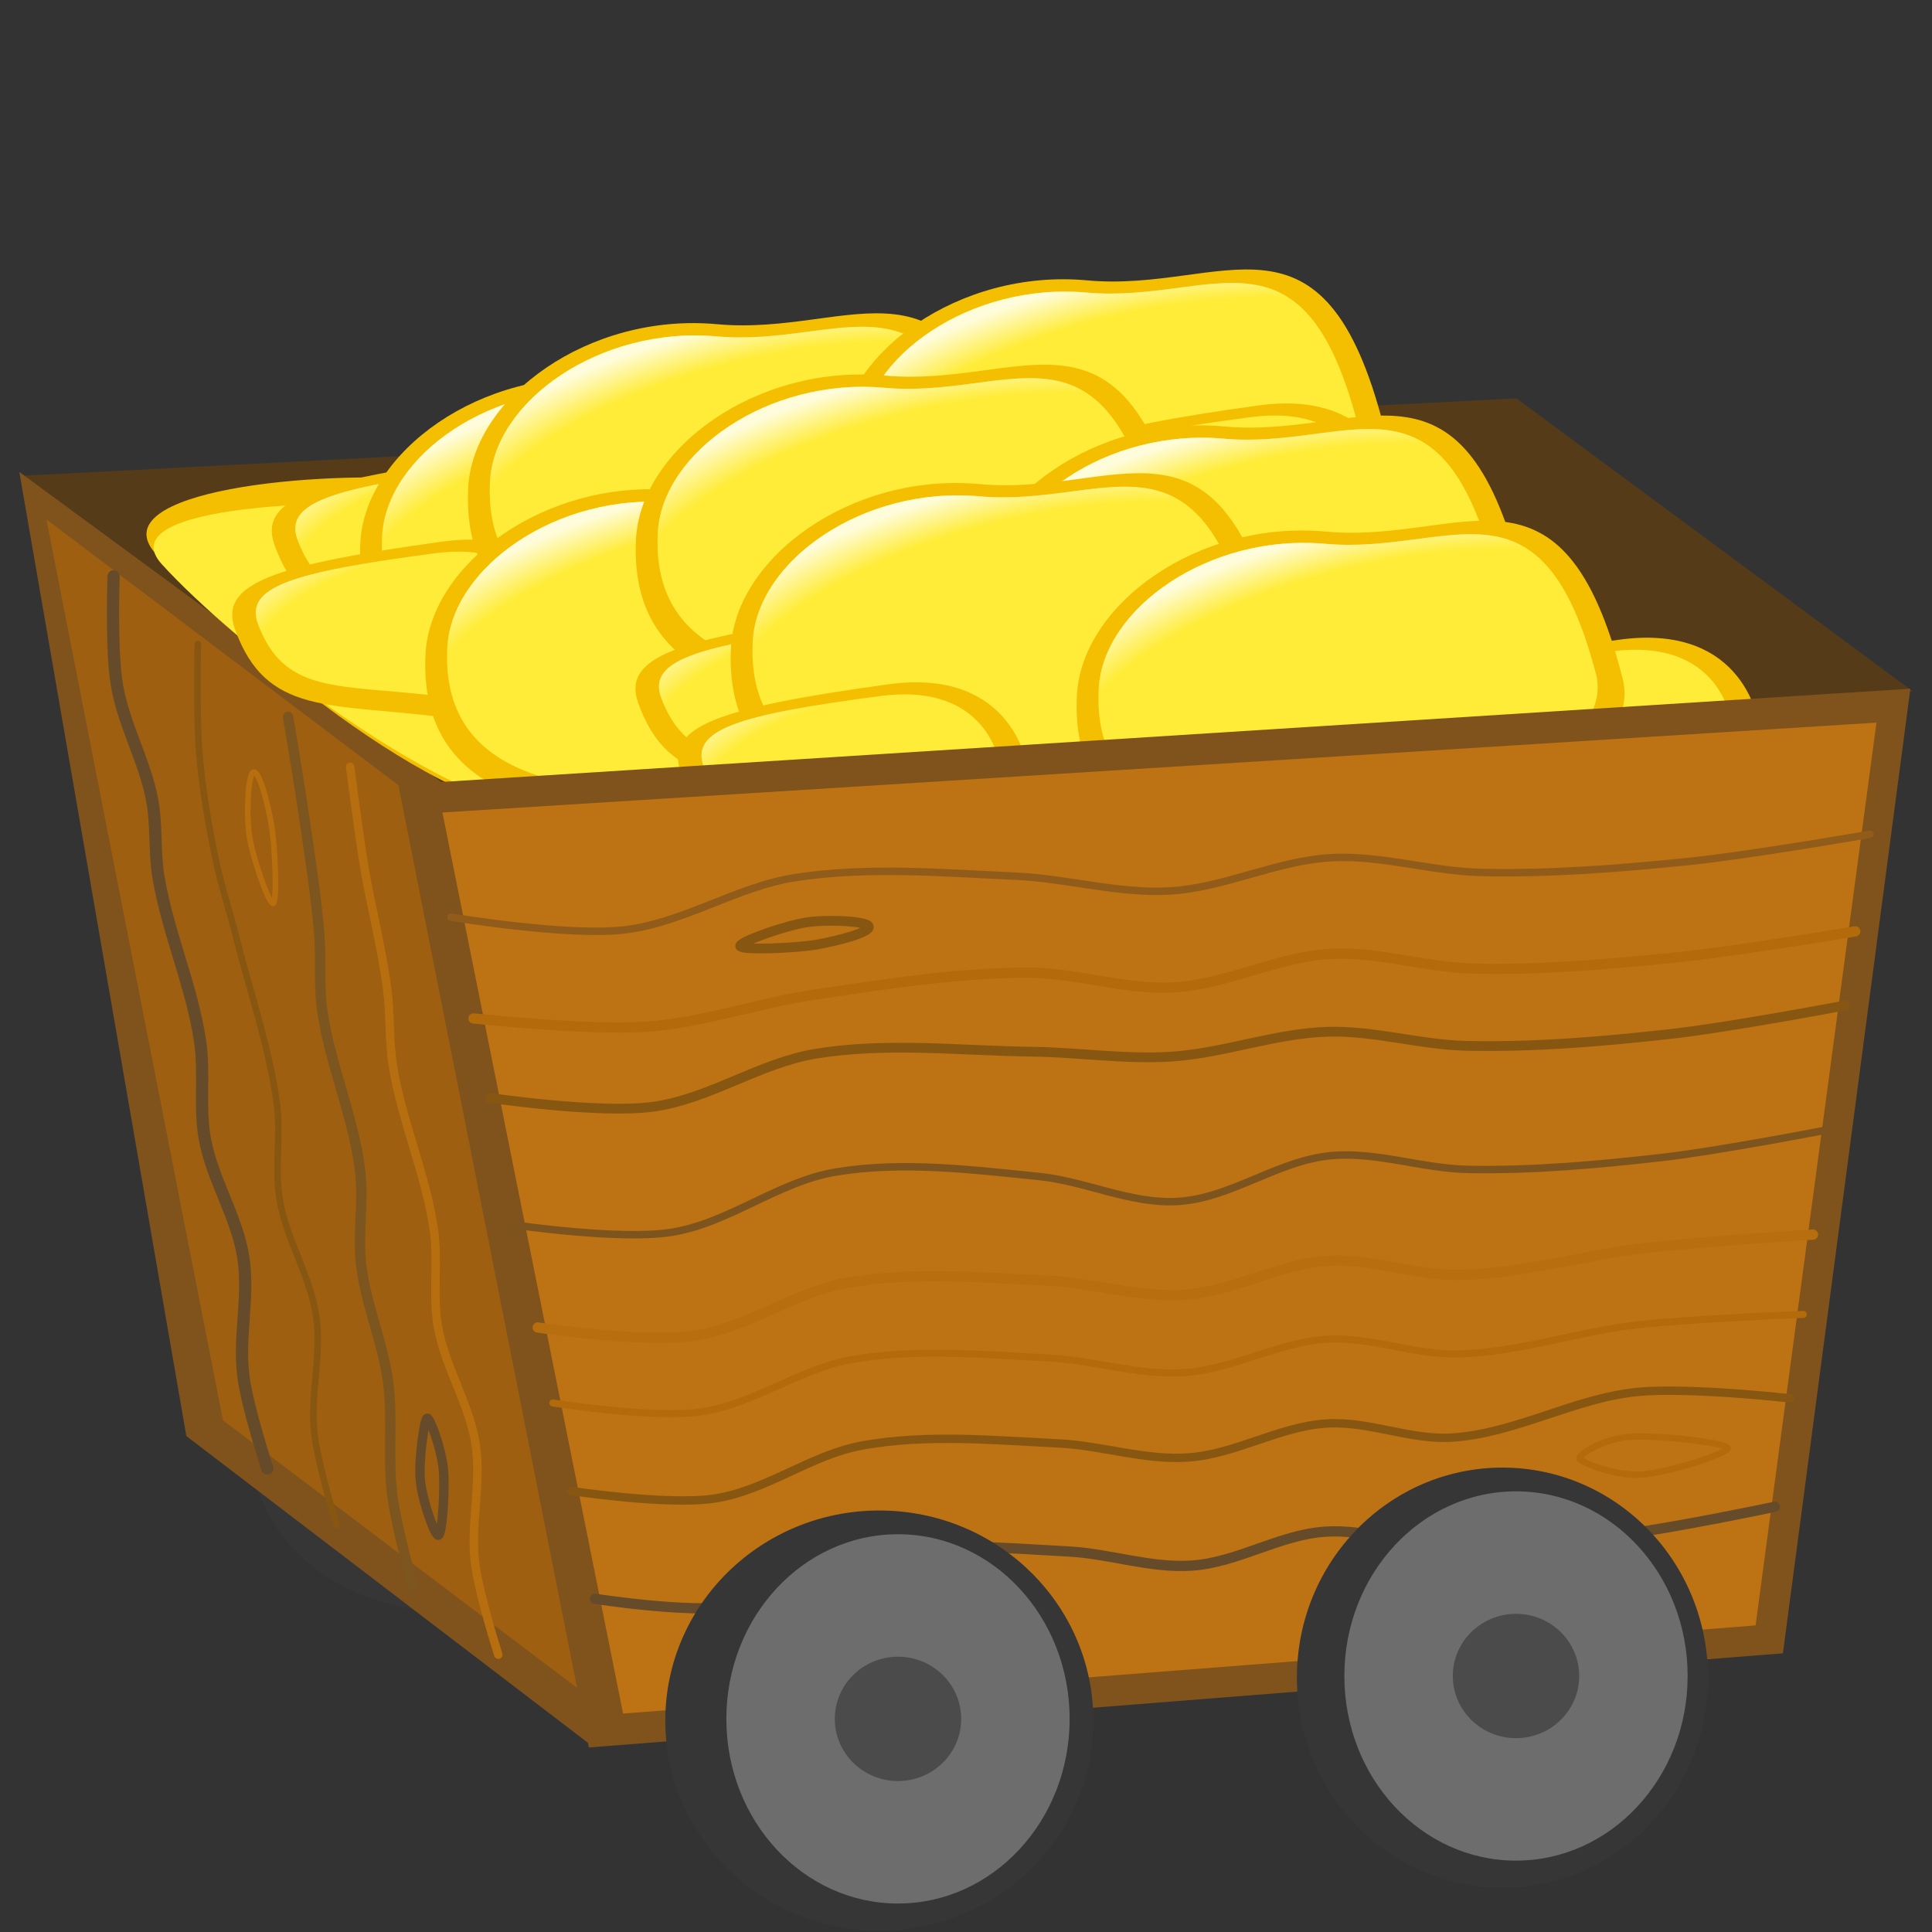<!--Created with Inkscape (http://www.inkscape.org/)--><svg xmlns:dc="http://purl.org/dc/elements/1.1/" xmlns:cc="http://creativecommons.org/ns#" xmlns:rdf="http://www.w3.org/1999/02/22-rdf-syntax-ns#" xmlns="http://www.w3.org/2000/svg" xmlns:xlink="http://www.w3.org/1999/xlink" xmlns:sodipodi="http://sodipodi.sourceforge.net/DTD/sodipodi-0.dtd" xmlns:inkscape="http://www.inkscape.org/namespaces/inkscape" width="100" height="100" sodipodi:version="0.32" inkscape:version="0.91 r13725" version="1.0" sodipodi:docname="mining.svg"><rect width="100%" height="100%" fill="#333333" stroke="none"/><sodipodi:namedview pagecolor="#ffffff" bordercolor="#666666" borderopacity="1.0" inkscape:pageopacity="0.0" inkscape:pageshadow="2" inkscape:zoom="5.5366461" inkscape:cx="2.1233633" inkscape:cy="61.662536" inkscape:document-units="px" inkscape:current-layer="layer1" height="100px" width="100px" inkscape:window-width="1880" inkscape:window-height="1060" inkscape:window-x="-3" inkscape:window-y="-3" showgrid="false" inkscape:window-maximized="1"/><defs><radialGradient inkscape:collect="always" xlink:href="#a" id="j" gradientUnits="userSpaceOnUse" gradientTransform="matrix(.028 .125 -.284 .065 76.485 133.487)" cx="-624.746" cy="386.521" fx="-624.746" fy="386.521" r="76.705"/><radialGradient inkscape:collect="always" xlink:href="#a" id="b" gradientUnits="userSpaceOnUse" gradientTransform="matrix(.004 .079 -.151 .027 31.393 148.01)" cx="-1084.338" cy="688.134" fx="-1084.338" fy="688.134" r="76.705"/><radialGradient inkscape:collect="always" xlink:href="#a" id="q" gradientUnits="userSpaceOnUse" gradientTransform="matrix(.004 .079 -.151 .027 91.948 157.72)" cx="-1084.338" cy="688.134" fx="-1084.338" fy="688.134" r="76.705"/><radialGradient inkscape:collect="always" xlink:href="#a" id="p" gradientUnits="userSpaceOnUse" gradientTransform="matrix(.004 .079 -.151 .027 53.023 160.094)" cx="-1084.338" cy="688.134" fx="-1084.338" fy="688.134" r="76.705"/><radialGradient inkscape:collect="always" xlink:href="#a" id="o" gradientUnits="userSpaceOnUse" gradientTransform="matrix(.004 .079 -.151 .027 80.027 153.023)" cx="-1084.338" cy="688.134" fx="-1084.338" fy="688.134" r="76.705"/><radialGradient inkscape:collect="always" xlink:href="#a" id="n" gradientUnits="userSpaceOnUse" gradientTransform="matrix(.028 .125 -.284 .065 81.542 139.267)" cx="-624.746" cy="386.521" fx="-624.746" fy="386.521" r="76.705"/><radialGradient inkscape:collect="always" xlink:href="#a" id="m" gradientUnits="userSpaceOnUse" gradientTransform="matrix(.004 .079 -.151 .027 61.966 150.314)" cx="-1084.338" cy="688.134" fx="-1084.338" fy="688.134" r="76.705"/><radialGradient inkscape:collect="always" xlink:href="#a" id="l" gradientUnits="userSpaceOnUse" gradientTransform="matrix(.028 .125 -.284 .065 94.546 136.197)" cx="-624.746" cy="386.521" fx="-624.746" fy="386.521" r="76.705"/><radialGradient inkscape:collect="always" xlink:href="#a" id="k" gradientUnits="userSpaceOnUse" gradientTransform="matrix(.004 .079 -.151 .027 50.759 156.424)" cx="-1084.338" cy="688.134" fx="-1084.338" fy="688.134" r="76.705"/><radialGradient inkscape:collect="always" xlink:href="#a" id="r" gradientUnits="userSpaceOnUse" gradientTransform="matrix(.028 .125 -.284 .065 99.965 141.796)" cx="-624.746" cy="386.521" fx="-624.746" fy="386.521" r="76.705"/><radialGradient inkscape:collect="always" xlink:href="#a" id="i" gradientUnits="userSpaceOnUse" gradientTransform="matrix(.028 .125 -.284 .065 65.278 139.598)" cx="-624.746" cy="386.521" fx="-624.746" fy="386.521" r="76.705"/><radialGradient inkscape:collect="always" xlink:href="#a" id="h" gradientUnits="userSpaceOnUse" gradientTransform="matrix(.004 .079 -.151 .027 72.737 145.244)" cx="-1084.338" cy="688.134" fx="-1084.338" fy="688.134" r="76.705"/><radialGradient inkscape:collect="always" xlink:href="#a" id="g" gradientUnits="userSpaceOnUse" gradientTransform="matrix(.028 .125 -.284 .065 87.255 128.417)" cx="-624.746" cy="386.521" fx="-624.746" fy="386.521" r="76.705"/><radialGradient inkscape:collect="always" xlink:href="#a" id="f" gradientUnits="userSpaceOnUse" gradientTransform="matrix(.004 .079 -.151 .027 53.032 147.578)" cx="-1084.338" cy="688.134" fx="-1084.338" fy="688.134" r="76.705"/><radialGradient inkscape:collect="always" xlink:href="#a" id="e" gradientUnits="userSpaceOnUse" gradientTransform="matrix(.028 .125 -.284 .065 67.55 130.751)" cx="-624.746" cy="386.521" fx="-624.746" fy="386.521" r="76.705"/><radialGradient inkscape:collect="always" xlink:href="#a" id="d" gradientUnits="userSpaceOnUse" gradientTransform="matrix(.004 .079 -.151 .027 29.287 152.494)" cx="-1084.338" cy="688.134" fx="-1084.338" fy="688.134" r="76.705"/><radialGradient inkscape:collect="always" xlink:href="#a" id="c" gradientUnits="userSpaceOnUse" gradientTransform="matrix(.028 .125 -.284 .065 61.806 133.668)" cx="-624.746" cy="386.521" fx="-624.746" fy="386.521" r="76.705"/><linearGradient id="a"><stop offset="0" style="stop-color:#fffcdc;stop-opacity:0"/><stop style="stop-color:#fffcdc;stop-opacity:0" offset="0.789"/><stop offset="1" style="stop-color:#fffcdc;stop-opacity:1"/></linearGradient></defs><g inkscape:label="Calque 1" inkscape:groupmode="layer" style="display:inline"><path sodipodi:nodetypes="sssss" inkscape:connector-curvature="0" d="M30.521 73.547c0 5.279-2.93 10.527-7.805 9.973-6.94-.789-9.963-4.985-9.963-9.973 0-5.278 3.977-9.557 8.884-9.557 6.899 0 8.884 4.279 8.884 9.557z" style="color:#000;display:inline;overflow:visible;visibility:visible;fill:#363636;fill-opacity:1;fill-rule:nonzero;stroke:none;stroke-width:5.258;marker:none;enable-background:accumulate"/><path sodipodi:nodetypes="ccccc" inkscape:connector-curvature="0" d="m78.488 20.617-77.4 4.012 21.038 16.826L99 35.778z" style="color:#000;display:inline;overflow:visible;visibility:visible;fill:#563b19;fill-opacity:1;stroke:none;stroke-width:1.621;stroke-linejoin:round;stroke-miterlimit:4;stroke-opacity:1;marker:none;enable-background:accumulate"/><path sodipodi:nodetypes="ccccc" inkscape:connector-curvature="0" d="M1 24.428 9.645 74.33 30.61 90.343l-7.591-49.736z" style="color:#000;display:inline;overflow:visible;visibility:visible;fill:#7f531b;fill-opacity:1;stroke:none;stroke-width:1.621;stroke-linejoin:round;stroke-miterlimit:4;stroke-opacity:1;marker:none;enable-background:accumulate"/><path sodipodi:nodetypes="ccccc" inkscape:connector-curvature="0" d="m2.404 26.886 9.137 46.63 19.947 15.071-9.137-46.64z" style="color:#000;display:inline;overflow:visible;visibility:visible;fill:#9e5f11;fill-opacity:1;stroke:none;stroke-width:1.621;stroke-linejoin:round;stroke-miterlimit:4;stroke-opacity:1;marker:none;enable-background:accumulate"/><path style="fill:none;stroke:#654b29;stroke-width:.65;stroke-linecap:round;stroke-linejoin:miter;stroke-miterlimit:4;stroke-dasharray:none;stroke-opacity:1" d="M44.836 21.797s-.142 3.866.17 5.757c.347 2.114 1.472 4.018 1.876 6.12.26 1.352.114 2.765.34 4.123.497 2.976 1.773 5.77 2.219 8.754.256 1.718-.058 3.504.255 5.212.4 2.182 1.701 4.11 2.047 6.302.327 2.072-.265 4.22 0 6.302.215 1.692 1.28 4.94 1.28 4.94" inkscape:connector-curvature="0" sodipodi:nodetypes="csssssssc" transform="matrix(.972 0 0 .972 -37.7 8.645)"/><path style="fill:none;stroke:#875712;stroke-width:.35;stroke-linecap:round;stroke-linejoin:miter;stroke-miterlimit:4;stroke-dasharray:none;stroke-opacity:1" d="M49.32 25.394s-.083 3.795.07 5.683c.15 1.88.459 3.747.837 5.591.313 1.522.799 2.998 1.18 4.502.73 2.886 1.717 5.72 2.118 8.68.23 1.695-.128 3.45.155 5.137.361 2.153 1.636 4.065 1.947 6.227.296 2.052-.33 4.166-.1 6.227.184 1.664 1.18 4.865 1.18 4.865" inkscape:connector-curvature="0" sodipodi:nodetypes="csssssssc" transform="matrix(.972 0 0 .972 -37.7 8.645)"/><path style="fill:none;stroke:#7c551f;stroke-width:.55;stroke-linecap:round;stroke-linejoin:miter;stroke-miterlimit:4;stroke-dasharray:none;stroke-opacity:1" d="M54.126 29.278s.58 3.43.83 5.15c.31 2.136.651 4.27.83 6.422.11 1.319-.03 2.659.147 3.97.395 2.925 1.667 5.67 2.025 8.6.205 1.673-.138 3.387.062 5.06.254 2.115 1.152 4.102 1.432 6.213.267 2.01-.034 4.074.229 6.085.213 1.626 1.086 4.787 1.086 4.787" inkscape:connector-curvature="0" sodipodi:nodetypes="csssssssc" transform="matrix(.972 0 0 .972 -37.7 8.645)"/><path style="fill:none;stroke:#b76e0e;stroke-width:.45;stroke-linecap:round;stroke-linejoin:miter;stroke-miterlimit:4;stroke-dasharray:none;stroke-opacity:1" d="M57.43 31.94s.448 3.463.73 5.184c.365 2.222.952 4.402 1.243 6.637.177 1.355.087 2.744.304 4.093.476 2.967 1.751 5.75 2.18 8.725.248 1.71-.083 3.484.22 5.184.385 2.17 1.677 4.092 2.01 6.273.315 2.064-.29 4.2-.038 6.273.204 1.682 1.242 4.911 1.242 4.911" inkscape:connector-curvature="0" sodipodi:nodetypes="csssssssc" transform="matrix(.972 0 0 .972 -37.7 8.645)"/><path style="color:#000;display:inline;overflow:visible;visibility:visible;fill:none;stroke:#b76e0e;stroke-width:.3;stroke-linecap:round;stroke-linejoin:round;stroke-miterlimit:4;stroke-dasharray:none;stroke-dashoffset:0;stroke-opacity:1;marker:none;enable-background:accumulate" d="M52.302 32.218c-.299.022-.407 2.072-.256 3.269.152 1.197 1.051 3.77 1.28 3.723.23-.047.117-3.003-.085-4.177-.203-1.175-.64-2.838-.939-2.815z" inkscape:connector-curvature="0" sodipodi:nodetypes="sssss" transform="matrix(.972 0 0 .972 -37.7 8.645)"/><path style="color:#000;display:inline;overflow:visible;visibility:visible;fill:none;stroke:#654b29;stroke-width:.5;stroke-linecap:round;stroke-linejoin:round;stroke-miterlimit:4;stroke-dasharray:none;stroke-dashoffset:0;stroke-opacity:1;marker:none;enable-background:accumulate" d="M61.534 66.63c-.147.031-.476 2.274-.362 3.338.114 1.065.765 2.945.965 2.89.2-.056.375-2.605.242-3.66-.133-1.056-.698-2.6-.845-2.569z" inkscape:connector-curvature="0" sodipodi:nodetypes="sssss" transform="matrix(.972 0 0 .972 -37.7 8.645)"/><path sodipodi:nodetypes="sssss" inkscape:connector-curvature="0" d="M43.768 38.586c1.09 4.22-7.81 3.707-14.546 3.707S11.724 32.777 8.047 28.647c-2.884-3.239 8.32-4.365 14.609-3.794 6.71.61 18.178 2.378 21.112 13.733z" style="color:#000;display:inline;overflow:visible;visibility:visible;fill:#f4bf00;fill-opacity:1;stroke:none;stroke-width:1;marker:none;enable-background:accumulate"/><path sodipodi:nodetypes="sssss" inkscape:connector-curvature="0" d="M-56.167 91.005c1.08 4.12-7.734 3.619-14.404 3.619s-18.37-9.462-22.012-13.494c-2.855-3.163 9.283-3.577 15.51-3.019 6.643.595 18 1.808 20.906 12.894z" style="color:#000;display:inline;overflow:visible;visibility:visible;fill:#ffec39;fill-opacity:1;stroke:none;stroke-width:1;marker:none;enable-background:accumulate" transform="matrix(.972 0 0 .972 98.357 -49.665)"/><path sodipodi:nodetypes="sssss" inkscape:connector-curvature="0" d="M-67.911 81.366c0 2.58-1.536 4.195-7.627 3.432-6.03-.755-9.383-.09-11.03-4.672-.884-2.463 2.085-3.432 11.03-4.672 6.015-.833 7.627 3.331 7.627 5.912z" style="color:#000;display:inline;overflow:visible;visibility:visible;fill:#f4bf00;fill-opacity:1;fill-rule:nonzero;stroke:none;stroke-width:.932;marker:none;enable-background:accumulate" transform="matrix(.972 0 0 .972 98.357 -49.665)"/><path sodipodi:nodetypes="sssss" inkscape:connector-curvature="0" d="M-69.429 80.872c0 2.093-1.31 3.404-6.504 2.785-5.142-.613-8.002-.073-9.406-3.791-.755-1.999 1.778-2.786 9.406-3.791 5.13-.677 6.504 2.703 6.504 4.797z" style="color:#000;display:inline;overflow:visible;visibility:visible;fill:#ffec39;fill-opacity:1;fill-rule:nonzero;stroke:none;stroke-width:.932;marker:none;enable-background:accumulate" transform="matrix(.972 0 0 .972 98.357 -49.665)"/><path sodipodi:nodetypes="sssss" inkscape:connector-curvature="0" d="M-69.429 80.872c0 2.093-1.31 3.404-6.504 2.785-5.142-.613-8.002-.073-9.406-3.791-.755-1.999 1.778-2.786 9.406-3.791 5.13-.677 6.504 2.703 6.504 4.797z" style="color:#000;display:inline;overflow:visible;visibility:visible;opacity:.6;fill:url(#b);fill-opacity:1;fill-rule:nonzero;stroke:none;stroke-width:.686;marker:none;enable-background:accumulate" transform="matrix(.972 0 0 .972 98.357 -49.665)"/><path style="color:#000;display:inline;overflow:visible;visibility:visible;fill:#f4bf00;fill-opacity:1;stroke:none;stroke-width:1;marker:none;enable-background:accumulate" d="M-52.941 79.104c1.184 4.651-8.488 9.592-15.807 9.592-7.32 0-13.619-1.506-13.254-8.71.243-4.804 6.42-9.34 13.254-8.71 7.29.672 12.619-4.688 15.807 7.828z" inkscape:connector-curvature="0" sodipodi:nodetypes="sssss" transform="matrix(.972 0 0 .972 98.357 -49.665)"/><path style="color:#000;display:inline;overflow:visible;visibility:visible;fill:#ffec39;fill-opacity:1;stroke:none;stroke-width:1;marker:none;enable-background:accumulate" d="M-54.361 78.86c1.08 4.119-7.734 8.495-14.404 8.495s-12.41-1.334-12.078-7.715c.222-4.255 5.85-8.272 12.078-7.714 6.644.595 11.499-4.153 14.404 6.933z" inkscape:connector-curvature="0" sodipodi:nodetypes="sssss" transform="matrix(.972 0 0 .972 98.357 -49.665)"/><path style="color:#000;display:inline;overflow:visible;visibility:visible;fill:url(#c);fill-opacity:1;fill-rule:nonzero;stroke:none;stroke-width:.686;marker:none;enable-background:accumulate" d="M-54.361 78.86c1.08 4.119-7.734 8.495-14.404 8.495s-12.41-1.334-12.078-7.715c.222-4.255 5.85-8.272 12.078-7.714 6.644.595 11.499-4.153 14.404 6.933z" inkscape:connector-curvature="0" sodipodi:nodetypes="sssss" transform="matrix(.972 0 0 .972 98.357 -49.665)"/><path style="color:#000;display:inline;overflow:visible;visibility:visible;fill:#f4bf00;fill-opacity:1;fill-rule:nonzero;stroke:none;stroke-width:.932;marker:none;enable-background:accumulate" d="M-70.017 85.85c0 2.58-1.536 4.195-7.627 3.432-6.029-.755-9.383-.09-11.03-4.672-.884-2.463 2.085-3.432 11.03-4.672 6.015-.833 7.627 3.332 7.627 5.912z" inkscape:connector-curvature="0" sodipodi:nodetypes="sssss" transform="matrix(.972 0 0 .972 98.357 -49.665)"/><path style="color:#000;display:inline;overflow:visible;visibility:visible;fill:#ffec39;fill-opacity:1;fill-rule:nonzero;stroke:none;stroke-width:.932;marker:none;enable-background:accumulate" d="M-71.535 85.356c0 2.094-1.31 3.404-6.504 2.785-5.142-.612-8.002-.072-9.406-3.791-.755-1.999 1.778-2.785 9.406-3.791 5.13-.677 6.504 2.703 6.504 4.797z" inkscape:connector-curvature="0" sodipodi:nodetypes="sssss" transform="matrix(.972 0 0 .972 98.357 -49.665)"/><path style="color:#000;display:inline;overflow:visible;visibility:visible;opacity:.6;fill:url(#d);fill-opacity:1;fill-rule:nonzero;stroke:none;stroke-width:.686;marker:none;enable-background:accumulate" d="M-71.535 85.356c0 2.094-1.31 3.404-6.504 2.785-5.142-.612-8.002-.072-9.406-3.791-.755-1.999 1.778-2.785 9.406-3.791 5.13-.677 6.504 2.703 6.504 4.797z" inkscape:connector-curvature="0" sodipodi:nodetypes="sssss" transform="matrix(.972 0 0 .972 98.357 -49.665)"/><path style="color:#000;display:inline;overflow:visible;visibility:visible;fill:#f4bf00;fill-opacity:1;stroke:none;stroke-width:1;marker:none;enable-background:accumulate" d="M-47.197 76.188c1.185 4.651-8.487 9.592-15.807 9.592s-13.618-1.507-13.253-8.71c.243-4.804 6.42-9.34 13.253-8.71 7.291.671 12.62-4.689 15.807 7.828z" inkscape:connector-curvature="0" sodipodi:nodetypes="sssss" transform="matrix(.972 0 0 .972 98.357 -49.665)"/><path style="color:#000;display:inline;overflow:visible;visibility:visible;fill:#ffec39;fill-opacity:1;stroke:none;stroke-width:1;marker:none;enable-background:accumulate" d="M-48.616 75.943c1.08 4.12-7.734 8.496-14.405 8.496-6.67 0-12.41-1.335-12.077-7.715.222-4.255 5.85-8.272 12.077-7.715 6.644.596 11.5-4.152 14.405 6.934z" inkscape:connector-curvature="0" sodipodi:nodetypes="sssss" transform="matrix(.972 0 0 .972 98.357 -49.665)"/><path style="color:#000;display:inline;overflow:visible;visibility:visible;fill:url(#e);fill-opacity:1;fill-rule:nonzero;stroke:none;stroke-width:.686;marker:none;enable-background:accumulate" d="M-48.616 75.943c1.08 4.12-7.734 8.496-14.405 8.496-6.67 0-12.41-1.335-12.077-7.715.222-4.255 5.85-8.272 12.077-7.715 6.644.596 11.5-4.152 14.405 6.934z" inkscape:connector-curvature="0" sodipodi:nodetypes="sssss" transform="matrix(.972 0 0 .972 98.357 -49.665)"/><path style="color:#000;display:inline;overflow:visible;visibility:visible;fill:#f4bf00;fill-opacity:1;fill-rule:nonzero;stroke:none;stroke-width:.932;marker:none;enable-background:accumulate" d="M-46.272 80.933c0 2.58-1.536 4.195-7.627 3.433-6.03-.755-9.383-.09-11.03-4.672-.884-2.463 2.085-3.432 11.03-4.672 6.015-.833 7.627 3.331 7.627 5.911z" inkscape:connector-curvature="0" sodipodi:nodetypes="sssss" transform="matrix(.972 0 0 .972 98.357 -49.665)"/><path style="color:#000;display:inline;overflow:visible;visibility:visible;fill:#ffec39;fill-opacity:1;fill-rule:nonzero;stroke:none;stroke-width:.932;marker:none;enable-background:accumulate" d="M-47.79 80.44c0 2.093-1.31 3.404-6.505 2.785-5.141-.613-8.002-.073-9.405-3.791-.755-1.999 1.777-2.786 9.405-3.791 5.13-.677 6.505 2.703 6.505 4.797z" inkscape:connector-curvature="0" sodipodi:nodetypes="sssss" transform="matrix(.972 0 0 .972 98.357 -49.665)"/><path style="color:#000;display:inline;overflow:visible;visibility:visible;opacity:.6;fill:url(#f);fill-opacity:1;fill-rule:nonzero;stroke:none;stroke-width:.686;marker:none;enable-background:accumulate" d="M-47.79 80.44c0 2.093-1.31 3.404-6.505 2.785-5.141-.613-8.002-.073-9.405-3.791-.755-1.999 1.777-2.786 9.405-3.791 5.13-.677 6.505 2.703 6.505 4.797z" inkscape:connector-curvature="0" sodipodi:nodetypes="sssss" transform="matrix(.972 0 0 .972 98.357 -49.665)"/><path style="color:#000;display:inline;overflow:visible;visibility:visible;fill:#f4bf00;fill-opacity:1;stroke:none;stroke-width:1;marker:none;enable-background:accumulate" d="M-27.492 73.854c1.185 4.65-8.487 9.591-15.807 9.591s-13.619-1.506-13.254-8.71c.243-4.804 6.42-9.34 13.254-8.71 7.29.672 12.619-4.688 15.807 7.829z" inkscape:connector-curvature="0" sodipodi:nodetypes="sssss" transform="matrix(.972 0 0 .972 98.357 -49.665)"/><path style="color:#000;display:inline;overflow:visible;visibility:visible;fill:#ffec39;fill-opacity:1;stroke:none;stroke-width:1;marker:none;enable-background:accumulate" d="M-28.912 73.609c1.08 4.12-7.734 8.495-14.404 8.495s-12.41-1.334-12.077-7.714c.221-4.255 5.85-8.273 12.077-7.715 6.644.595 11.499-4.152 14.404 6.934z" inkscape:connector-curvature="0" sodipodi:nodetypes="sssss" transform="matrix(.972 0 0 .972 98.357 -49.665)"/><path style="color:#000;display:inline;overflow:visible;visibility:visible;fill:url(#g);fill-opacity:1;fill-rule:nonzero;stroke:none;stroke-width:.686;marker:none;enable-background:accumulate" d="M-28.912 73.609c1.08 4.12-7.734 8.495-14.404 8.495s-12.41-1.334-12.077-7.714c.221-4.255 5.85-8.273 12.077-7.715 6.644.595 11.499-4.152 14.404 6.934z" inkscape:connector-curvature="0" sodipodi:nodetypes="sssss" transform="matrix(.972 0 0 .972 98.357 -49.665)"/><path style="color:#000;display:inline;overflow:visible;visibility:visible;fill:#f4bf00;fill-opacity:1;fill-rule:nonzero;stroke:none;stroke-width:.932;marker:none;enable-background:accumulate" d="M-26.568 78.6c0 2.58-1.536 4.194-7.627 3.431-6.029-.755-9.383-.089-11.029-4.671-.885-2.463 2.085-3.433 11.03-4.672 6.014-.834 7.626 3.33 7.626 5.911z" inkscape:connector-curvature="0" sodipodi:nodetypes="sssss" transform="matrix(.972 0 0 .972 98.357 -49.665)"/><path style="color:#000;display:inline;overflow:visible;visibility:visible;fill:#ffec39;fill-opacity:1;fill-rule:nonzero;stroke:none;stroke-width:.932;marker:none;enable-background:accumulate" d="M-28.086 78.105c0 2.094-1.31 3.405-6.504 2.786-5.142-.613-8.002-.073-9.406-3.792-.754-1.998 1.778-2.785 9.406-3.79 5.13-.677 6.504 2.702 6.504 4.796z" inkscape:connector-curvature="0" sodipodi:nodetypes="sssss" transform="matrix(.972 0 0 .972 98.357 -49.665)"/><path style="color:#000;display:inline;overflow:visible;visibility:visible;opacity:.6;fill:url(#h);fill-opacity:1;fill-rule:nonzero;stroke:none;stroke-width:.686;marker:none;enable-background:accumulate" d="M-28.086 78.105c0 2.094-1.31 3.405-6.504 2.786-5.142-.613-8.002-.073-9.406-3.792-.754-1.998 1.778-2.785 9.406-3.79 5.13-.677 6.504 2.702 6.504 4.796z" inkscape:connector-curvature="0" sodipodi:nodetypes="sssss" transform="matrix(.972 0 0 .972 98.357 -49.665)"/><path style="color:#000;display:inline;overflow:visible;visibility:visible;fill:#f4bf00;fill-opacity:1;stroke:none;stroke-width:1;marker:none;enable-background:accumulate" d="M-49.47 85.034c1.185 4.651-8.487 9.592-15.807 9.592s-13.618-1.506-13.254-8.71c.244-4.804 6.42-9.34 13.254-8.71 7.291.672 12.619-4.688 15.807 7.828z" inkscape:connector-curvature="0" sodipodi:nodetypes="sssss" transform="matrix(.972 0 0 .972 98.357 -49.665)"/><path style="color:#000;display:inline;overflow:visible;visibility:visible;fill:#ffec39;fill-opacity:1;stroke:none;stroke-width:1;marker:none;enable-background:accumulate" d="M-50.89 84.79c1.08 4.119-7.734 8.495-14.404 8.495s-12.41-1.334-12.077-7.715c.221-4.255 5.85-8.272 12.077-7.714 6.644.595 11.5-4.153 14.404 6.933z" inkscape:connector-curvature="0" sodipodi:nodetypes="sssss" transform="matrix(.972 0 0 .972 98.357 -49.665)"/><path style="color:#000;display:inline;overflow:visible;visibility:visible;fill:url(#i);fill-opacity:1;fill-rule:nonzero;stroke:none;stroke-width:.686;marker:none;enable-background:accumulate" d="M-50.89 84.79c1.08 4.119-7.734 8.495-14.404 8.495s-12.41-1.334-12.077-7.715c.221-4.255 5.85-8.272 12.077-7.714 6.644.595 11.5-4.153 14.404 6.933z" inkscape:connector-curvature="0" sodipodi:nodetypes="sssss" transform="matrix(.972 0 0 .972 98.357 -49.665)"/><path style="color:#000;display:inline;overflow:visible;visibility:visible;fill:#f4bf00;fill-opacity:1;stroke:none;stroke-width:1;marker:none;enable-background:accumulate" d="M-38.263 78.924c1.185 4.651-8.487 9.592-15.807 9.592s-13.618-1.507-13.253-8.71c.243-4.804 6.42-9.34 13.253-8.71 7.291.672 12.619-4.689 15.807 7.828z" inkscape:connector-curvature="0" sodipodi:nodetypes="sssss" transform="matrix(.972 0 0 .972 98.357 -49.665)"/><path style="color:#000;display:inline;overflow:visible;visibility:visible;fill:#ffec39;fill-opacity:1;stroke:none;stroke-width:1;marker:none;enable-background:accumulate" d="M-39.683 78.68c1.08 4.119-7.734 8.495-14.404 8.495s-12.41-1.335-12.077-7.715c.222-4.255 5.85-8.272 12.077-7.715 6.644.596 11.5-4.152 14.404 6.934z" inkscape:connector-curvature="0" sodipodi:nodetypes="sssss" transform="matrix(.972 0 0 .972 98.357 -49.665)"/><path style="color:#000;display:inline;overflow:visible;visibility:visible;fill:#f4bf00;fill-opacity:1;fill-rule:nonzero;stroke:none;stroke-width:.932;marker:none;enable-background:accumulate" d="M-48.546 89.78c0 2.58-1.536 4.195-7.627 3.432-6.029-.755-9.383-.09-11.029-4.672-.885-2.463 2.085-3.432 11.03-4.672 6.014-.833 7.626 3.332 7.626 5.912z" inkscape:connector-curvature="0" sodipodi:nodetypes="sssss" transform="matrix(.972 0 0 .972 98.357 -49.665)"/><path style="color:#000;display:inline;overflow:visible;visibility:visible;fill:url(#j);fill-opacity:1;fill-rule:nonzero;stroke:none;stroke-width:.686;marker:none;enable-background:accumulate" d="M-39.683 78.68c1.08 4.119-7.734 8.495-14.404 8.495s-12.41-1.335-12.077-7.715c.222-4.255 5.85-8.272 12.077-7.715 6.644.596 11.5-4.152 14.404 6.934z" inkscape:connector-curvature="0" sodipodi:nodetypes="sssss" transform="matrix(.972 0 0 .972 98.357 -49.665)"/><path style="color:#000;display:inline;overflow:visible;visibility:visible;fill:#ffec39;fill-opacity:1;fill-rule:nonzero;stroke:none;stroke-width:.932;marker:none;enable-background:accumulate" d="M-50.064 89.286c0 2.094-1.31 3.404-6.504 2.785-5.142-.612-8.002-.072-9.406-3.791-.754-1.999 1.778-2.785 9.406-3.791 5.13-.677 6.504 2.703 6.504 4.797z" inkscape:connector-curvature="0" sodipodi:nodetypes="sssss" transform="matrix(.972 0 0 .972 98.357 -49.665)"/><path style="color:#000;display:inline;overflow:visible;visibility:visible;fill:#f4bf00;fill-opacity:1;stroke:none;stroke-width:1;marker:none;enable-background:accumulate" d="M-20.201 81.633c1.184 4.652-8.488 9.592-15.807 9.592-7.32 0-13.619-1.506-13.254-8.71.243-4.804 6.42-9.34 13.254-8.71 7.29.672 12.619-4.688 15.807 7.828z" inkscape:connector-curvature="0" sodipodi:nodetypes="sssss" transform="matrix(.972 0 0 .972 98.357 -49.665)"/><path style="color:#000;display:inline;overflow:visible;visibility:visible;fill:#f4bf00;fill-opacity:1;fill-rule:nonzero;stroke:none;stroke-width:.932;marker:none;enable-background:accumulate" d="M-37.339 83.67c0 2.58-1.535 4.195-7.627 3.432-6.029-.755-9.383-.09-11.029-4.672-.884-2.463 2.085-3.432 11.03-4.672 6.015-.833 7.626 3.331 7.626 5.912z" inkscape:connector-curvature="0" sodipodi:nodetypes="sssss" transform="matrix(.972 0 0 .972 98.357 -49.665)"/><path style="color:#000;display:inline;overflow:visible;visibility:visible;opacity:.6;fill:url(#k);fill-opacity:1;fill-rule:nonzero;stroke:none;stroke-width:.686;marker:none;enable-background:accumulate" d="M-50.064 89.286c0 2.094-1.31 3.404-6.504 2.785-5.142-.612-8.002-.072-9.406-3.791-.754-1.999 1.778-2.785 9.406-3.791 5.13-.677 6.504 2.703 6.504 4.797z" inkscape:connector-curvature="0" sodipodi:nodetypes="sssss" transform="matrix(.972 0 0 .972 98.357 -49.665)"/><path style="color:#000;display:inline;overflow:visible;visibility:visible;fill:#ffec39;fill-opacity:1;stroke:none;stroke-width:1;marker:none;enable-background:accumulate" d="M-21.621 81.388c1.08 4.12-7.734 8.496-14.404 8.496s-12.41-1.334-12.078-7.715c.222-4.254 5.85-8.272 12.078-7.714 6.644.595 11.499-4.153 14.404 6.933z" inkscape:connector-curvature="0" sodipodi:nodetypes="sssss" transform="matrix(.972 0 0 .972 98.357 -49.665)"/><path style="color:#000;display:inline;overflow:visible;visibility:visible;fill:#ffec39;fill-opacity:1;fill-rule:nonzero;stroke:none;stroke-width:.932;marker:none;enable-background:accumulate" d="M-38.856 83.176c0 2.094-1.31 3.404-6.505 2.785-5.141-.613-8.002-.073-9.406-3.791-.754-1.999 1.778-2.785 9.406-3.791 5.13-.677 6.505 2.703 6.505 4.797z" inkscape:connector-curvature="0" sodipodi:nodetypes="sssss" transform="matrix(.972 0 0 .972 98.357 -49.665)"/><path style="color:#000;display:inline;overflow:visible;visibility:visible;fill:url(#l);fill-opacity:1;fill-rule:nonzero;stroke:none;stroke-width:.686;marker:none;enable-background:accumulate" d="M-21.621 81.388c1.08 4.12-7.734 8.496-14.404 8.496s-12.41-1.334-12.078-7.715c.222-4.254 5.85-8.272 12.078-7.714 6.644.595 11.499-4.153 14.404 6.933z" inkscape:connector-curvature="0" sodipodi:nodetypes="sssss" transform="matrix(.972 0 0 .972 98.357 -49.665)"/><path style="color:#000;display:inline;overflow:visible;visibility:visible;fill:#f4bf00;fill-opacity:1;stroke:none;stroke-width:1;marker:none;enable-background:accumulate" d="M-33.206 84.704c1.185 4.651-8.487 9.591-15.807 9.591s-13.618-1.506-13.253-8.71c.243-4.803 6.42-9.34 13.253-8.71 7.291.672 12.62-4.688 15.807 7.829z" inkscape:connector-curvature="0" sodipodi:nodetypes="sssss" transform="matrix(.972 0 0 .972 98.357 -49.665)"/><path style="color:#000;display:inline;overflow:visible;visibility:visible;fill:#f4bf00;fill-opacity:1;fill-rule:nonzero;stroke:none;stroke-width:.932;marker:none;enable-background:accumulate" d="M-19.277 86.379c0 2.58-1.536 4.195-7.627 3.432-6.029-.755-9.383-.09-11.03-4.672-.884-2.463 2.085-3.432 11.03-4.672 6.015-.833 7.627 3.332 7.627 5.912z" inkscape:connector-curvature="0" sodipodi:nodetypes="sssss" transform="matrix(.972 0 0 .972 98.357 -49.665)"/><path style="color:#000;display:inline;overflow:visible;visibility:visible;opacity:.6;fill:url(#m);fill-opacity:1;fill-rule:nonzero;stroke:none;stroke-width:.686;marker:none;enable-background:accumulate" d="M-38.856 83.176c0 2.094-1.31 3.404-6.505 2.785-5.141-.613-8.002-.073-9.406-3.791-.754-1.999 1.778-2.785 9.406-3.791 5.13-.677 6.505 2.703 6.505 4.797z" inkscape:connector-curvature="0" sodipodi:nodetypes="sssss" transform="matrix(.972 0 0 .972 98.357 -49.665)"/><path style="color:#000;display:inline;overflow:visible;visibility:visible;fill:#ffec39;fill-opacity:1;fill-rule:nonzero;stroke:none;stroke-width:.932;marker:none;enable-background:accumulate" d="M-20.795 85.885c0 2.094-1.31 3.404-6.504 2.785-5.142-.612-8.002-.072-9.406-3.79-.755-2 1.778-2.786 9.406-3.792 5.13-.677 6.504 2.703 6.504 4.797z" inkscape:connector-curvature="0" sodipodi:nodetypes="sssss" transform="matrix(.972 0 0 .972 98.357 -49.665)"/><path style="color:#000;display:inline;overflow:visible;visibility:visible;fill:#ffec39;fill-opacity:1;stroke:none;stroke-width:1;marker:none;enable-background:accumulate" d="M-34.625 84.459c1.08 4.12-7.734 8.495-14.405 8.495-6.67 0-12.41-1.334-12.077-7.714.222-4.255 5.85-8.273 12.077-7.715 6.644.595 11.5-4.152 14.405 6.934z" inkscape:connector-curvature="0" sodipodi:nodetypes="sssss" transform="matrix(.972 0 0 .972 98.357 -49.665)"/><path style="color:#000;display:inline;overflow:visible;visibility:visible;fill:url(#n);fill-opacity:1;fill-rule:nonzero;stroke:none;stroke-width:.686;marker:none;enable-background:accumulate" d="M-34.625 84.459c1.08 4.12-7.734 8.495-14.405 8.495-6.67 0-12.41-1.334-12.077-7.714.222-4.255 5.85-8.273 12.077-7.715 6.644.595 11.5-4.152 14.405 6.934z" inkscape:connector-curvature="0" sodipodi:nodetypes="sssss" transform="matrix(.972 0 0 .972 98.357 -49.665)"/><path style="color:#000;display:inline;overflow:visible;visibility:visible;fill:#f4bf00;fill-opacity:1;fill-rule:nonzero;stroke:none;stroke-width:.932;marker:none;enable-background:accumulate" d="M-46.281 93.45c0 2.58-1.536 4.194-7.627 3.432-6.03-.755-9.383-.09-11.03-4.672-.884-2.463 2.085-3.433 11.03-4.672 6.015-.834 7.627 3.331 7.627 5.911z" inkscape:connector-curvature="0" sodipodi:nodetypes="sssss" transform="matrix(.972 0 0 .972 98.357 -49.665)"/><path style="color:#000;display:inline;overflow:visible;visibility:visible;fill:#ffec39;fill-opacity:1;fill-rule:nonzero;stroke:none;stroke-width:.932;marker:none;enable-background:accumulate" d="M-47.8 92.955c0 2.094-1.31 3.405-6.504 2.786-5.141-.613-8.002-.073-9.405-3.791-.755-2 1.777-2.786 9.405-3.792 5.13-.676 6.505 2.704 6.505 4.797z" inkscape:connector-curvature="0" sodipodi:nodetypes="sssss" transform="matrix(.972 0 0 .972 98.357 -49.665)"/><path style="color:#000;display:inline;overflow:visible;visibility:visible;opacity:.6;fill:url(#o);fill-opacity:1;fill-rule:nonzero;stroke:none;stroke-width:.686;marker:none;enable-background:accumulate" d="M-20.795 85.885c0 2.094-1.31 3.404-6.504 2.785-5.142-.612-8.002-.072-9.406-3.79-.755-2 1.778-2.786 9.406-3.792 5.13-.677 6.504 2.703 6.504 4.797z" inkscape:connector-curvature="0" sodipodi:nodetypes="sssss" transform="matrix(.972 0 0 .972 98.357 -49.665)"/><path style="color:#000;display:inline;overflow:visible;visibility:visible;opacity:.6;fill:url(#p);fill-opacity:1;fill-rule:nonzero;stroke:none;stroke-width:.686;marker:none;enable-background:accumulate" d="M-47.8 92.955c0 2.094-1.31 3.405-6.504 2.786-5.141-.613-8.002-.073-9.405-3.791-.755-2 1.777-2.786 9.405-3.792 5.13-.676 6.505 2.704 6.505 4.797z" inkscape:connector-curvature="0" sodipodi:nodetypes="sssss" transform="matrix(.972 0 0 .972 98.357 -49.665)"/><path style="color:#000;display:inline;overflow:visible;visibility:visible;fill:#f4bf00;fill-opacity:1;fill-rule:nonzero;stroke:none;stroke-width:.932;marker:none;enable-background:accumulate" d="M-7.357 91.075c0 2.58-1.535 4.195-7.627 3.432-6.028-.755-9.383-.09-11.029-4.672-.884-2.463 2.085-3.432 11.03-4.672 6.015-.833 7.626 3.332 7.626 5.912z" inkscape:connector-curvature="0" sodipodi:nodetypes="sssss" transform="matrix(.972 0 0 .972 98.357 -49.665)"/><path style="color:#000;display:inline;overflow:visible;visibility:visible;fill:#ffec39;fill-opacity:1;fill-rule:nonzero;stroke:none;stroke-width:.932;marker:none;enable-background:accumulate" d="M-8.874 90.58c0 2.095-1.31 3.405-6.505 2.786-5.141-.612-8.002-.072-9.406-3.79-.754-2 1.778-2.786 9.406-3.792 5.13-.677 6.505 2.703 6.505 4.797z" inkscape:connector-curvature="0" sodipodi:nodetypes="sssss" transform="matrix(.972 0 0 .972 98.357 -49.665)"/><path style="color:#000;display:inline;overflow:visible;visibility:visible;opacity:.6;fill:url(#q);fill-opacity:1;fill-rule:nonzero;stroke:none;stroke-width:.686;marker:none;enable-background:accumulate" d="M-8.874 90.58c0 2.095-1.31 3.405-6.505 2.786-5.141-.612-8.002-.072-9.406-3.79-.754-2 1.778-2.786 9.406-3.792 5.13-.677 6.505 2.703 6.505 4.797z" inkscape:connector-curvature="0" sodipodi:nodetypes="sssss" transform="matrix(.972 0 0 .972 98.357 -49.665)"/><path style="color:#000;display:inline;overflow:visible;visibility:visible;fill:#f4bf00;fill-opacity:1;stroke:none;stroke-width:1;marker:none;enable-background:accumulate" d="M-14.783 87.232c1.185 4.652-8.487 9.592-15.807 9.592s-13.618-1.506-13.254-8.71c.244-4.804 6.42-9.34 13.254-8.71 7.291.672 12.619-4.688 15.807 7.828z" inkscape:connector-curvature="0" sodipodi:nodetypes="sssss" transform="matrix(.972 0 0 .972 98.357 -49.665)"/><path style="color:#000;display:inline;overflow:visible;visibility:visible;fill:#ffec39;fill-opacity:1;stroke:none;stroke-width:1;marker:none;enable-background:accumulate" d="M-16.203 86.987c1.08 4.12-7.734 8.496-14.404 8.496s-12.41-1.334-12.077-7.715c.222-4.254 5.85-8.272 12.077-7.714 6.644.595 11.5-4.153 14.404 6.933z" inkscape:connector-curvature="0" sodipodi:nodetypes="sssss" transform="matrix(.972 0 0 .972 98.357 -49.665)"/><path style="color:#000;display:inline;overflow:visible;visibility:visible;fill:url(#r);fill-opacity:1;fill-rule:nonzero;stroke:none;stroke-width:.686;marker:none;enable-background:accumulate" d="M-16.203 86.987c1.08 4.12-7.734 8.496-14.404 8.496s-12.41-1.334-12.077-7.715c.222-4.254 5.85-8.272 12.077-7.714 6.644.595 11.5-4.153 14.404 6.933z" inkscape:connector-curvature="0" sodipodi:nodetypes="sssss" transform="matrix(.972 0 0 .972 98.357 -49.665)"/><path sodipodi:nodetypes="ccccc" inkscape:connector-curvature="0" d="m98.881 35.647-78.263 4.97 9.86 49.833 61.806-4.875z" style="color:#000;display:inline;overflow:visible;visibility:visible;fill:#7f531b;fill-opacity:1;stroke:none;stroke-width:1.621;stroke-linejoin:round;stroke-miterlimit:4;stroke-opacity:1;marker:none;enable-background:accumulate"/><path sodipodi:nodetypes="ccccc" inkscape:connector-curvature="0" d="M97.126 37.403 22.9 42.054l9.351 46.641 58.618-4.563z" style="color:#000;display:inline;overflow:visible;visibility:visible;fill:#bd7214;fill-opacity:1;stroke:none;stroke-width:1.621;stroke-linejoin:round;stroke-miterlimit:4;stroke-opacity:1;marker:none;enable-background:accumulate"/><g><path style="fill:none;stroke:#654b29;stroke-width:.545;stroke-linecap:round;stroke-linejoin:miter;stroke-miterlimit:4;stroke-dasharray:none;stroke-opacity:1" d="M33.315 71.343s-5.378 1.132-8.106 1.466c-3.124.383-6.279.695-9.427.612-2.15-.056-4.257-.894-6.401-.753-2.447.16-4.667 1.643-7.114 1.807-2.203.149-4.373-.638-6.579-.753-3.375-.176-6.82-.51-10.14.1-2.683.493-4.947 2.427-7.647 2.832-2.446.368-7.417-.412-7.417-.412" inkscape:connector-curvature="0" sodipodi:nodetypes="csssssssc" transform="matrix(.972 0 0 .972 59.483 8.645)"/><path style="fill:none;stroke:#915c1a;stroke-width:.396;stroke-linecap:round;stroke-linejoin:miter;stroke-miterlimit:4;stroke-dasharray:none;stroke-opacity:1" d="M-37.182 39.944s6.123 1.022 9.169.687c3.2-.353 6.03-2.318 9.21-2.8 3.854-.582 7.807-.243 11.704-.066 2.725.123 5.419.93 8.142.787 2.953-.155 5.724-1.622 8.677-1.775 2.665-.137 5.296.726 7.964.788 3.669.084 7.343-.21 10.992-.58 3.257-.329 9.708-1.455 9.708-1.455" inkscape:connector-curvature="0" sodipodi:nodetypes="csssssssc" transform="matrix(.972 0 0 .972 59.483 8.645)"/><path style="fill:none;stroke:#b36a0b;stroke-width:.545;stroke-linecap:round;stroke-linejoin:miter;stroke-miterlimit:4;stroke-dasharray:none;stroke-opacity:1" d="M37.598 40.701s-6.41 1.078-9.643 1.4c-3.542.354-7.106.67-10.666.585-2.56-.06-5.082-.92-7.639-.782-2.847.154-5.504 1.623-8.35 1.78-2.616.144-5.198-.786-7.818-.782-3.772.006-7.523.613-11.252 1.16-3.027.443-5.956 1.502-9.01 1.717-3.065.215-9.206-.44-9.206-.44" inkscape:connector-curvature="0" sodipodi:nodetypes="csssssssc" transform="matrix(.972 0 0 .972 59.483 8.645)"/><path style="fill:none;stroke:#7d541e;stroke-width:.396;stroke-linecap:round;stroke-linejoin:miter;stroke-miterlimit:4;stroke-dasharray:none;stroke-opacity:1" d="M-33.707 56.35s5.503.799 8.209.387c3.106-.473 5.718-2.708 8.817-3.22 3.55-.586 7.223-.124 10.806.237 2.487.25 4.875 1.47 7.371 1.332 2.843-.158 5.323-2.166 8.157-2.437 2.441-.233 4.867.682 7.32.729 3.454.065 6.914-.247 10.345-.638 2.998-.342 8.921-1.492 8.921-1.492" inkscape:connector-curvature="0" sodipodi:nodetypes="csssssssc" transform="matrix(.972 0 0 .972 59.483 8.645)"/><path style="fill:none;stroke:#b76e0e;stroke-width:.545;stroke-linecap:round;stroke-linejoin:miter;stroke-miterlimit:4;stroke-dasharray:none;stroke-opacity:1" d="M35.347 56.85s-5.8.363-8.685.685c-3.395.378-6.723 1.4-10.14 1.462-2.344.042-4.65-.895-6.988-.75-2.638.163-5.063 1.645-7.7 1.812-2.398.152-4.767-.637-7.167-.75-3.571-.17-7.207-.502-10.726.104-2.871.494-5.348 2.435-8.235 2.836-2.733.38-8.271-.453-8.271-.453" inkscape:connector-curvature="0" sodipodi:nodetypes="csssssssc" transform="matrix(.972 0 0 .972 59.483 8.645)"/><path style="fill:none;stroke:#875712;stroke-width:.446;stroke-linecap:round;stroke-linejoin:miter;stroke-miterlimit:4;stroke-dasharray:none;stroke-opacity:1" d="M-30.77 70.502s5.078.772 7.58.409c2.792-.406 5.162-2.343 7.937-2.837 3.419-.609 6.958-.276 10.43-.104 2.3.113 4.569.9 6.868.75 2.54-.167 4.862-1.65 7.402-1.812 2.24-.144 4.45.895 6.69.75 3.38-.22 6.474-2.09 9.844-2.428 2.71-.272 8.166.34 8.166.34" inkscape:connector-curvature="0" sodipodi:nodetypes="csssssssc" transform="matrix(.972 0 0 .972 59.483 8.645)"/><path style="display:inline;fill:none;stroke:#b36a0b;stroke-width:.375;stroke-linecap:round;stroke-linejoin:miter;stroke-miterlimit:4;stroke-dasharray:none;stroke-opacity:1" d="M34.833 61.099s-5.901.225-8.831.555c-3.2.36-6.307 1.47-9.527 1.55-2.35.06-4.658-.919-7.004-.782-2.62.154-5.035 1.624-7.656 1.78-2.4.144-4.766-.66-7.167-.782-3.472-.176-7.008-.511-10.431.073-2.84.484-5.29 2.417-8.146 2.804-2.589.35-7.827-.483-7.827-.483" inkscape:connector-curvature="0" sodipodi:nodetypes="csssssssc" transform="matrix(.972 0 0 .972 59.483 8.645)"/><path style="display:inline;fill:none;stroke:#875712;stroke-width:.52px;stroke-linecap:round;stroke-linejoin:miter;stroke-opacity:1" d="M-35.109 49.569s5.763.85 8.613.482c3.054-.394 5.72-2.344 8.759-2.837 3.783-.614 7.674-.156 11.51-.104 2.445.033 4.89.413 7.329.267 2.84-.17 5.578-1.25 8.422-1.329 2.474-.068 4.91.696 7.384.75 3.58.078 7.166-.226 10.724-.617 3.16-.346 9.404-1.53 9.404-1.53" inkscape:connector-curvature="0" sodipodi:nodetypes="csssssssc" transform="matrix(.972 0 0 .972 59.483 8.645)"/><path style="color:#000;display:inline;overflow:visible;visibility:visible;fill:none;stroke:#875712;stroke-width:.52px;stroke-linecap:round;stroke-linejoin:miter;stroke-miterlimit:4;stroke-dasharray:none;stroke-dashoffset:0;stroke-opacity:1;marker:none;enable-background:accumulate" d="M-14.928 40.463c-.023-.3-2.032-.408-3.205-.257-1.173.152-3.696 1.052-3.65 1.281.046.23 2.944.117 4.095-.085 1.152-.203 2.782-.64 2.76-.94z" inkscape:connector-curvature="0" sodipodi:nodetypes="sssss" transform="matrix(.972 0 0 .972 59.483 8.645)"/><path style="color:#000;display:inline;overflow:visible;visibility:visible;fill:none;stroke:#b36a0b;stroke-width:.341;stroke-linecap:round;stroke-linejoin:miter;stroke-miterlimit:4;stroke-dasharray:none;stroke-dashoffset:0;stroke-opacity:1;marker:none;enable-background:accumulate" d="M22.92 68.759c0 .205 1.71.884 3.084.876 1.373-.008 4.888-1.141 4.798-1.424-.09-.284-4.257-.784-5.598-.548-1.341.235-2.285.89-2.285 1.096z" inkscape:connector-curvature="0" sodipodi:nodetypes="sssss" transform="matrix(.972 0 0 .972 59.483 8.645)"/></g><ellipse style="color:#000;display:inline;overflow:visible;visibility:visible;fill:#363636;fill-opacity:1;stroke:none;stroke-width:5.029;marker:none;enable-background:accumulate" cx="45.514" cy="89.057" rx="11.078" ry="10.874"/><ellipse style="color:#000;display:inline;overflow:visible;visibility:visible;fill:#6d6d6d;fill-opacity:1;stroke:none;stroke-width:5.029;marker:none;enable-background:accumulate" cx="46.48" cy="88.969" rx="8.884" ry="9.557"/><ellipse style="color:#000;display:inline;overflow:visible;visibility:visible;fill:#4b4b4b;fill-opacity:1;stroke:none;stroke-width:5.028;marker:none;enable-background:accumulate" cx="46.48" cy="88.969" rx="3.271" ry="3.218"/><ellipse style="color:#000;display:inline;overflow:visible;visibility:visible;fill:#363636;fill-opacity:1;stroke:none;stroke-width:5.029;marker:none;enable-background:accumulate" cx="77.766" cy="86.837" rx="10.639" ry="10.874"/><ellipse style="color:#000;display:inline;overflow:visible;visibility:visible;fill:#6d6d6d;fill-opacity:1;stroke:none;stroke-width:5.029;marker:none;enable-background:accumulate" cx="78.468" cy="86.749" rx="8.884" ry="9.557"/><ellipse style="color:#000;display:inline;overflow:visible;visibility:visible;fill:#4b4b4b;fill-opacity:1;stroke:none;stroke-width:5.028;marker:none;enable-background:accumulate" cx="78.468" cy="86.749" rx="3.271" ry="3.218"/></g></svg>